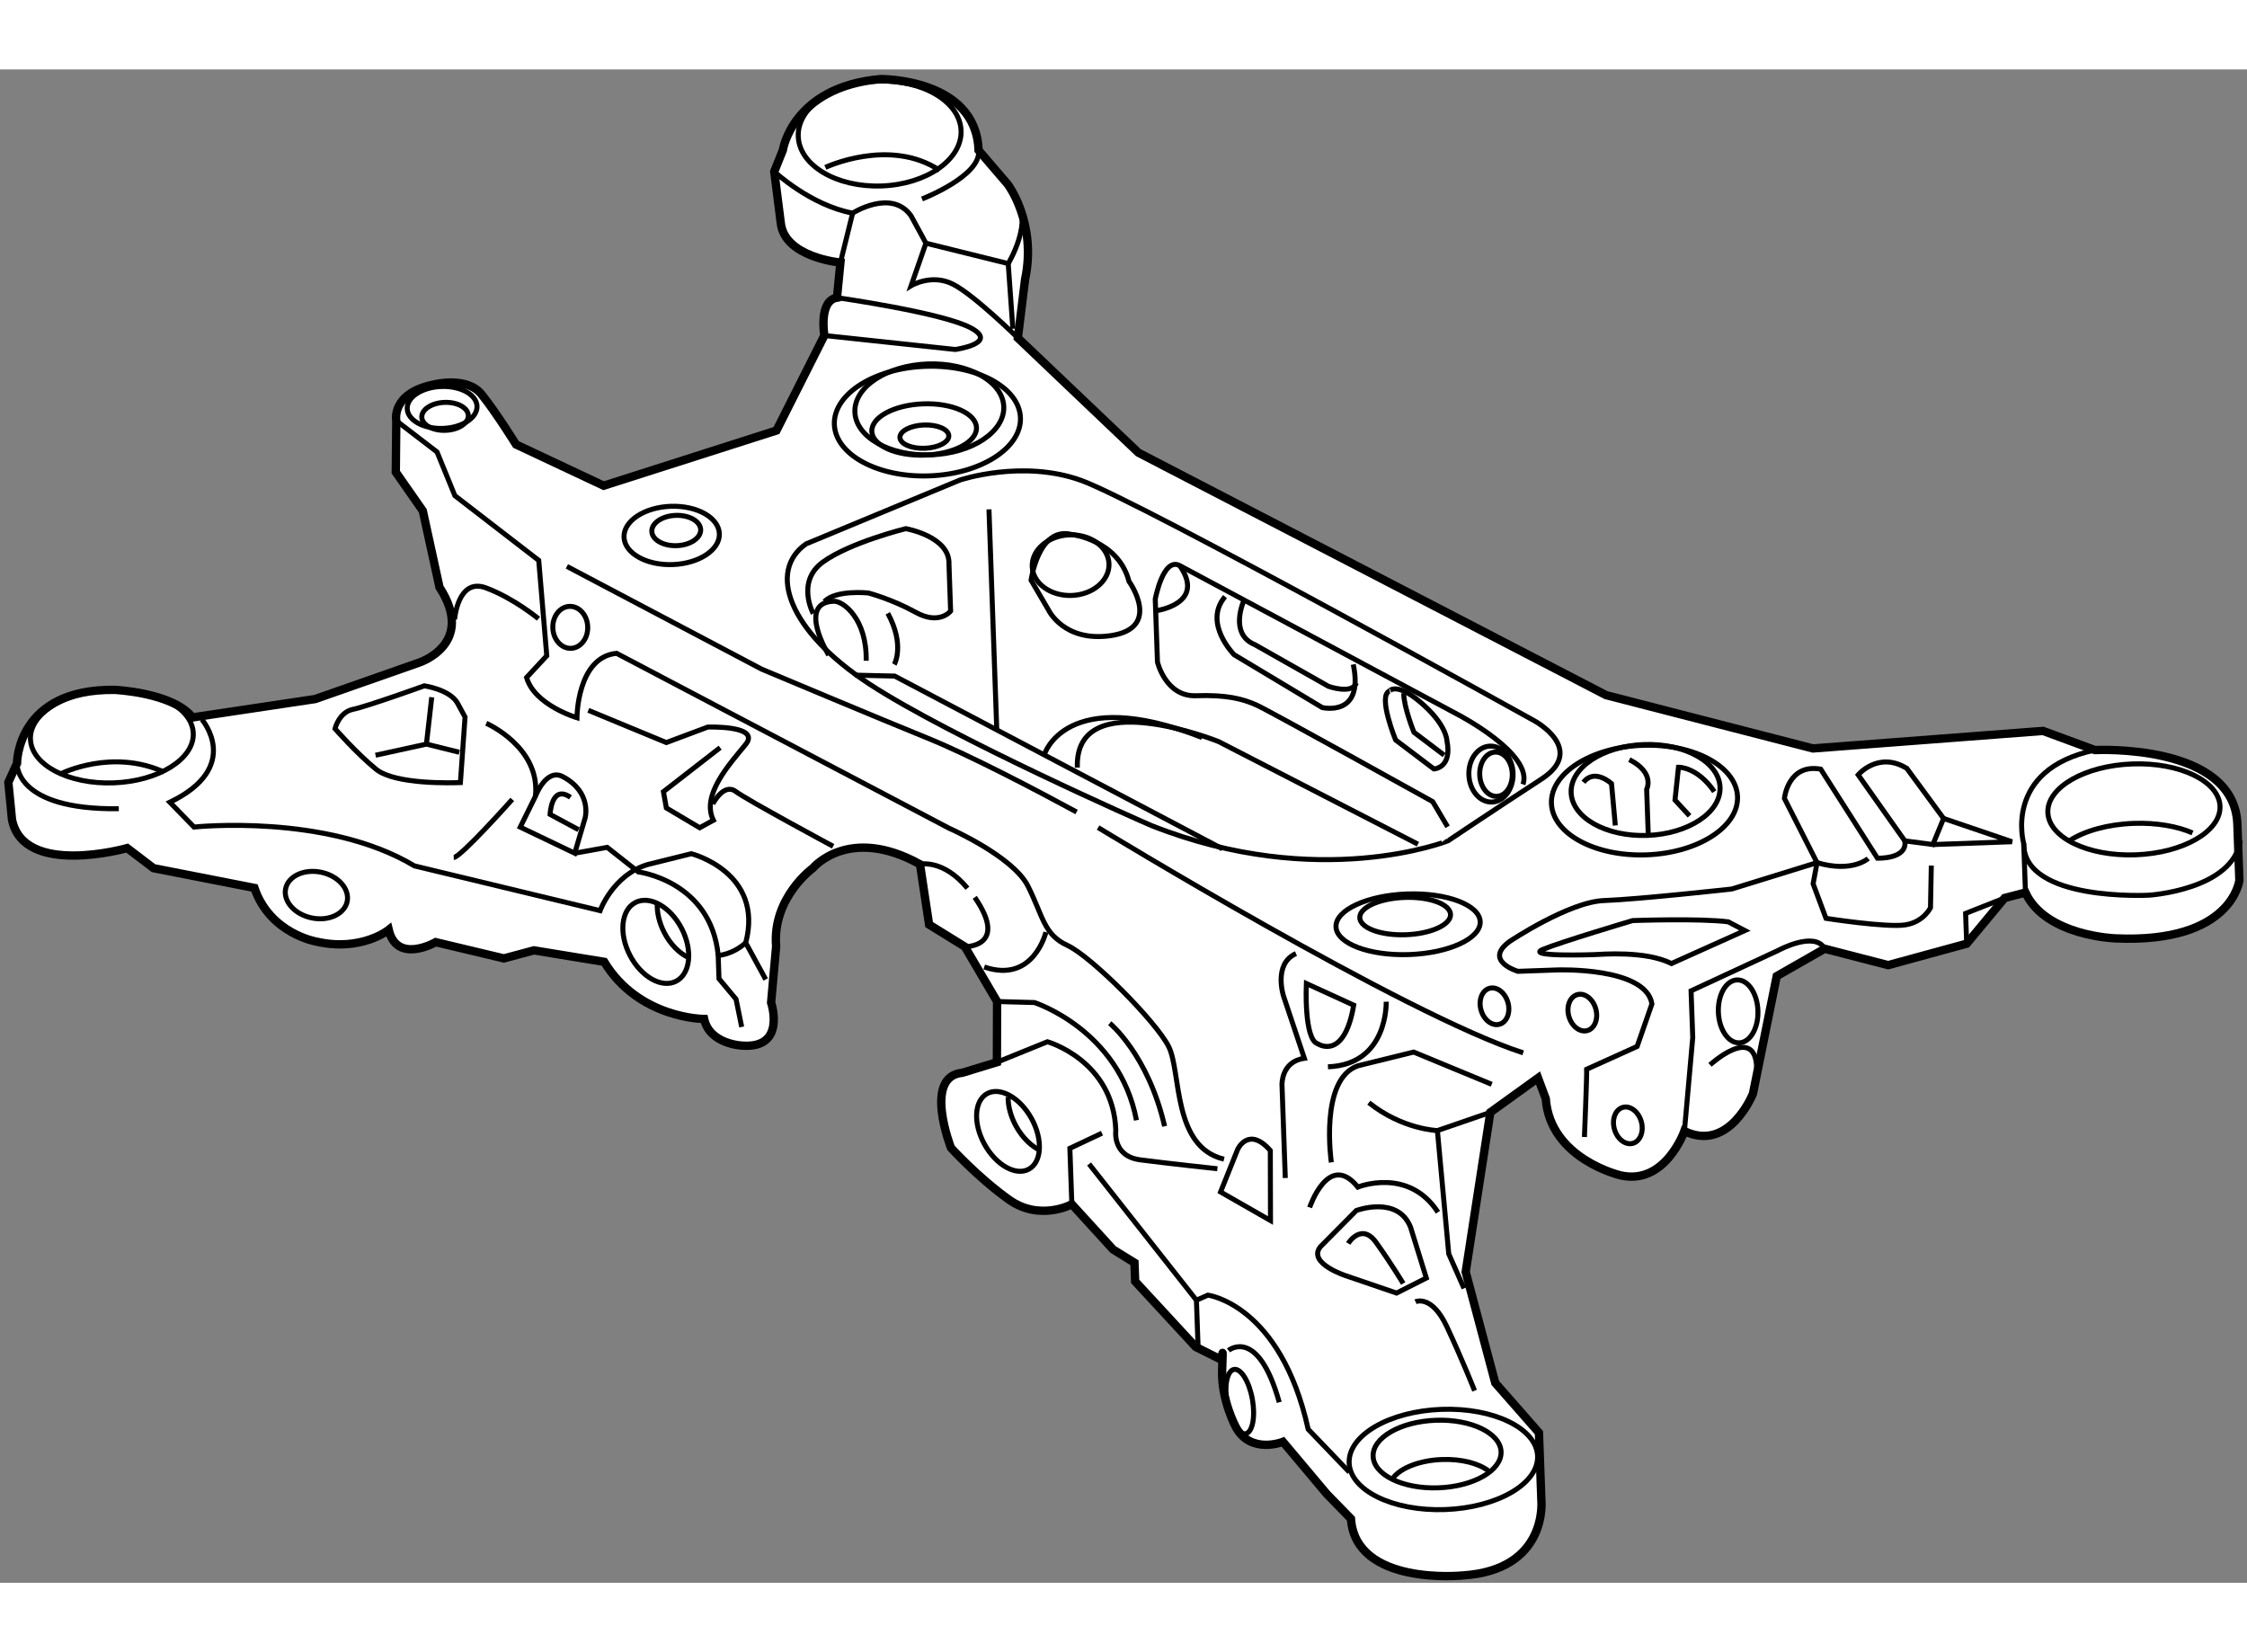 <?xml version="1.0" encoding="utf-8"?>
<!-- Generator: Adobe Illustrator 15.1.0, SVG Export Plug-In . SVG Version: 6.00 Build 0)  -->
<!DOCTYPE svg PUBLIC "-//W3C//DTD SVG 1.1//EN" "http://www.w3.org/Graphics/SVG/1.1/DTD/svg11.dtd">
<svg version="1.1" xmlns="http://www.w3.org/2000/svg" xmlns:xlink="http://www.w3.org/1999/xlink" x="0px" y="0px" width="244.8px"
	 height="180px" viewBox="3.541 4.708 134.609 90.659" enable-background="new 0 0 244.8 180" xml:space="preserve">
	
<rect x="3.541" y="4.708" width="134.609" height="90.659" fill="#808080" stroke="none"/>
	
<g><path fill="#FFFFFF" stroke="#000000" stroke-width="0.5" d="M58.654,52.322l0.547,3.615l2.14,1.323l1.931,3.286l-0.01,3.636
			l-2.071,0.633c-2.365,0.224-0.679,4.498-0.679,4.498s1.598,1.762,3.46,3.094c1.861,1.332,3.778,0.285,3.778,0.285l2.47,2.708
			l1.283,0.793l0.041,1.118l3.627,3.926l1.565,0.783c0,0,0.093-1.262,0.02,0.559c-0.075,1.82,0.82,3.465,0.82,3.465
			c0.895,1.647,2.823,0.879,2.823,0.879l2.623,3.122l1.449,1.486c0.282,4.045,6.68,3.398,6.68,3.398
			c5.153-0.324,4.727-4.503,4.727-4.503l-0.145-4.049l-2.617-2.983l-1.772-6.648l1.476-9.561l2.858-2.059l0.463,1.242
			c0.268,3.625,4.489,4.594,4.489,4.594c2.674,0.604,3.814-2.652,3.814-2.652c2.7,1.303,4.109-2.243,4.109-2.243l1.425-7.043
			l2.873-1.64l3.805,0.983l4.7-1.285l2.276-2.739l1.245-0.323c1.209,2.613,5.4,2.744,5.4,2.744c6.991,0.311,7.416-3.479,7.416-3.479
			l-0.119-3.352c-0.175-4.887-8.533-4.45-8.533-4.45l-3.111-1.147l-13.782,1.05L99.751,42.19L71.738,27.667l-7.222-6.873
			l0.434-3.512c0.717-3.381-1.04-5.695-1.04-5.695l-1.747-2.036c-0.154-4.329-5.875-4.265-5.875-4.265
			C51,5.754,50.437,9.549,50.437,9.549l-0.513,1.277l0.388,3.062c0.213,2.089,3.575,2.389,3.575,2.389l-0.206,2.104
			c-1.11,0.18-0.756,2.265-0.756,2.265l-2.87,5.694l-10.351,3.305l-5.252-2.47c0,0-1.186-1.915-2.062-3.002
			c-0.876-1.088-2.813-0.6-2.813-0.6c-2.634,0.514-2.296,2.18-2.296,2.18l-0.03,3.077l1.618,2.32l1,4.579
			c2.214,3.417-1.236,4.519-1.236,4.519l-6.204,2.177l-7.359,1.102c-1.169-1.497-4.665-1.651-4.665-1.651
			C4.54,41.804,4.56,46.277,4.56,46.277l-0.519,1.137l0.219,2.229c0.681,3.471,6.9,1.712,6.9,1.712l1.578,1.202l6.045,1.184
			c0.935,2.763,3.743,3.222,3.743,3.222c2.673,0.604,4.302-0.712,4.302-0.712c0.493,2.08,2.817,0.739,2.817,0.739l4.083,0.973
			l1.799-0.483l4.211,0.689c2.075,3.422,5.985,3.422,5.985,3.422c0.333,1.527,2.29,1.597,2.29,1.597
			c2.657,0.185,1.722-2.579,1.722-2.579l0.301-3.366c-0.245-2.927,2.205-4.693,2.205-4.693S54.382,49.958,58.654,52.322z"></path><ellipse transform="matrix(0.999 -0.036 0.036 0.999 -1.582 0.392)" fill="none" stroke="#000000" stroke-width="0.3" cx="10.226" cy="44.677" rx="4.882" ry="2.794"></ellipse><path fill="none" stroke="#000000" stroke-width="0.3" d="M4.56,46.277c0,0-0.18,2.803,6.098,2.719"></path><path fill="none" stroke="#000000" stroke-width="0.3" d="M15.633,43.646c0,0,2.474,2.848-1.917,4.962l1.449,1.486
			c0,0,7.926-0.841,13.203,2.327l11.124,2.68c0,0,0.762-2.124,2.833-2.757l2.629-0.653c0,0,4.367,1.103,3.261,5.337l1.196,2.195"></path><path fill="none" stroke="#000000" stroke-width="0.3" d="M31.122,47.43c-0.417,0.015-3.903,0.139-5.054-0.8
			c-1.15-0.937-2.459-2.429-2.459-2.429s0.244-0.988,1.075-1.158c0.831-0.168,4.277-1.409,4.277-1.409s1.544,0.224,1.992,1.047
			c0.447,0.823,0.447,0.823,0.447,0.823L31.122,47.43z"></path><polyline fill="none" stroke="#000000" stroke-width="0.3" points="26.038,45.792 29.086,45.125 31.057,45.614 		"></polyline><line fill="none" stroke="#000000" stroke-width="0.3" x1="29.405" y1="42.317" x2="29.086" y2="45.125"></line><ellipse transform="matrix(0.888 -0.46 0.46 0.888 -21.404 26.113)" fill="none" stroke="#000000" stroke-width="0.3" cx="42.835" cy="56.94" rx="1.745" ry="2.654"></ellipse><path fill="none" stroke="#000000" stroke-width="0.3" d="M44.788,57.917c-0.551-0.263-1.088-0.793-1.455-1.505
			c-0.302-0.585-0.439-1.194-0.419-1.726"></path><path fill="none" stroke="#000000" stroke-width="0.3" d="M37.251,47.072c1.767,0.93,1.344,2.469,1.344,2.469l-0.624,2.12
			l-3.265-1.562l0.911-1.85C35.617,48.248,36.255,46.548,37.251,47.072z"></path><path fill="none" stroke="#000000" stroke-width="0.3" d="M38.201,50.253l-1.707-0.917c0,0,0.074-1.821,1.22-1.022"></path><path fill="none" stroke="#000000" stroke-width="0.3" d="M30.722,51.918c0.419-0.015,3.506-3.48,3.506-3.48"></path><path fill="none" stroke="#000000" stroke-width="0.3" d="M32.671,43.878c0,0,3.26,1.422,2.946,4.37"></path><path fill="none" stroke="#000000" stroke-width="0.3" d="M27.282,25.754l2.439,1.87l1.07,2.619l5.023,3.876l0.481,5.715
			l-1.209,1.302c0.477,1.661,3.017,2.409,3.017,2.409s0.01-3.635,2.375-3.858l19.914,10.476c0,0,3.829,1.682,4.729,3.468
			c0.9,1.785,0.94,2.902,2.358,3.55c1.419,0.649,5.327,4.566,6.079,6.077c0.751,1.51,0.212,6.004,3.309,6.733"></path><path fill="none" stroke="#000000" stroke-width="0.3" d="M37.501,34.479l11.666,6.156c0,0,7.367,3.094,9.917,4.122
			c2.548,1.028,6.531,3.123,8.951,4.435"></path><path fill="none" stroke="#000000" stroke-width="0.3" d="M69.325,50.125c0,0,18.405,11.23,25.464,13.495"></path><path fill="none" stroke="#000000" stroke-width="0.3" d="M72.53,50.01c-0.39-0.154-12.051-5.304-16.911-8.486
			c-4.858-3.183-6.104-6.774-3.786-8.394l9.215-3.824c0,0,3.724-1.251,7.259,0.021c3.535,1.272,27.173,14.414,27.173,14.414
			s3.13,1.706,0.402,3.481c-2.729,1.775-5.592,3.695-5.592,3.695S82.583,53.987,72.53,50.01z"></path><ellipse transform="matrix(0.999 -0.036 0.036 0.999 -0.881 2.119)" fill="none" stroke="#000000" stroke-width="0.3" cx="59.109" cy="25.81" rx="5.58" ry="3.284"></ellipse><ellipse transform="matrix(0.999 -0.036 0.036 0.999 -0.856 2.125)" fill="none" stroke="#000000" stroke-width="0.3" cx="59.225" cy="25.106" rx="4.464" ry="2.725"></ellipse><ellipse transform="matrix(0.999 -0.036 0.036 0.999 -1.662 3.662)" fill="none" stroke="#000000" stroke-width="0.3" cx="102.072" cy="48.54" rx="5.58" ry="3.284"></ellipse><ellipse transform="matrix(0.999 -0.035 0.035 0.999 -1.636 3.662)" fill="none" stroke="#000000" stroke-width="0.3" cx="102.186" cy="47.836" rx="4.465" ry="2.725"></ellipse><ellipse transform="matrix(0.999 -0.036 0.036 0.999 -0.902 2.12)" fill="none" stroke="#000000" stroke-width="0.3" cx="58.917" cy="26.305" rx="3.139" ry="1.537"></ellipse><ellipse transform="matrix(0.999 -0.036 0.036 0.999 -0.92 2.129)" fill="none" stroke="#000000" stroke-width="0.3" cx="58.933" cy="26.725" rx="1.465" ry="0.698"></ellipse><ellipse transform="matrix(0.999 -0.036 0.036 0.999 -1.14 1.587)" fill="none" stroke="#000000" stroke-width="0.3" cx="43.788" cy="32.647" rx="2.859" ry="1.747"></ellipse><ellipse transform="matrix(0.999 -0.036 0.036 0.999 -1.126 1.592)" fill="none" stroke="#000000" stroke-width="0.3" cx="44.057" cy="32.357" rx="1.465" ry="0.908"></ellipse><ellipse transform="matrix(0.999 -0.035 0.035 0.999 -0.863 1.078)" fill="none" stroke="#000000" stroke-width="0.3" cx="30.046" cy="24.956" rx="2.093" ry="1.257"></ellipse><ellipse transform="matrix(0.999 -0.036 0.036 0.999 -0.891 1.094)" fill="none" stroke="#000000" stroke-width="0.3" cx="30.205" cy="25.51" rx="1.395" ry="0.838"></ellipse><ellipse transform="matrix(0.999 -0.035 0.035 0.999 -0.267 2.003)" fill="none" stroke="#000000" stroke-width="0.3" cx="56.263" cy="8.523" rx="4.882" ry="3.144"></ellipse><path fill="none" stroke="#000000" stroke-width="0.3" d="M49.924,10.827c0,0,2.166,2.02,4.695,2.489c0,0,2.32-1.48,3.495,0.154
			l0.896,1.647l4.929,1.222c0,0,1.583-2.573,0.413-4.07"></path><path fill="none" stroke="#000000" stroke-width="0.3" d="M58.776,12.468c0,0,3.579-1.386,3.387-2.917"></path><path fill="none" stroke="#000000" stroke-width="0.3" d="M52.986,10.577c0,0,3.844-1.815,6.846,0.176"></path><path fill="none" stroke="#000000" stroke-width="0.3" d="M53.185,39.792c0,0-1.93-3.147,0.304-3.226
			c0.558-0.02,1.991,1.048,1.942,3.566"></path><line fill="none" stroke="#000000" stroke-width="0.3" x1="62.786" y1="31.062" x2="63.256" y2="44.328"></line><polyline fill="none" stroke="#000000" stroke-width="0.3" points="54.764,40.995 57.138,41.05 76.768,51.398 		"></polyline><path fill="none" stroke="#000000" stroke-width="0.3" d="M88.483,51.121L76.54,44.973c0,0-8.638-3.467-8.459,1.561"></path><path fill="none" stroke="#000000" stroke-width="0.3" d="M66.098,45.765c0,0,1.246-4.239,9.456-1.036"></path><path fill="none" stroke="#000000" stroke-width="0.3" d="M70.033,38.634c3.185-0.434,1.142-3.257,1.142-3.257
			c-0.647-2.493-3.449-2.813-3.449-2.813c-1.973-0.49-2.417,2.742-2.417,2.742l1.042,1.781
			C66.35,37.087,67.255,39.012,70.033,38.634z"></path><ellipse transform="matrix(0.999 -0.035 0.035 0.999 -1.179 2.428)" fill="none" stroke="#000000" stroke-width="0.3" cx="67.72" cy="34.382" rx="2.302" ry="1.817"></ellipse><path fill="none" stroke="#000000" stroke-width="0.3" d="M52.925,20.647l7.846,0.838c0,0,2.641-0.373,0.931-1.291
			c-1.707-0.919-8.02-1.813-8.02-1.813"></path><path fill="none" stroke="#000000" stroke-width="0.3" d="M59.01,15.117l-0.888,2.548c0,0,1.23-0.744,2.51-0.089
			c1.28,0.653,3.884,3.218,3.884,3.218"></path><line fill="none" stroke="#000000" stroke-width="0.3" x1="53.887" y1="16.278" x2="54.619" y2="13.316"></line><line fill="none" stroke="#000000" stroke-width="0.3" x1="64.217" y1="20.245" x2="63.939" y2="16.339"></line><path fill="none" stroke="#000000" stroke-width="0.3" d="M76.929,36.291c-1.34,1.585,0.542,3.477,0.542,3.477l5.278,3.167
			c0,0,2.533,0.609,1.861-2.583"></path><path fill="none" stroke="#000000" stroke-width="0.3" d="M78.055,36.531c0,0-0.908,1.99,0.652,2.633l4.415,2.499
			c0,0,1.415,0.509,1.667-0.199"></path><path fill="none" stroke="#000000" stroke-width="0.3" d="M94.778,47.541c0.633-1.839-3.917-4.194-3.917-4.194L74.212,34.43
			c-0.995-0.524-1.464,2.01-1.464,2.01l0.133,3.771c0,0,0.491,2.08,2.306,2.016c1.812-0.064,2.796,0.18,3.649,0.569
			c0.85,0.389,10.534,5.777,10.534,5.777l0.891,1.506"></path><path fill="none" stroke="#000000" stroke-width="0.3" d="M88.6,42.587c1.603,1.346,1.618,2.32,1.618,2.32
			c0.338,1.666-0.778,1.706-0.778,1.706l-2.294-1.736c0,0-1.07-2.619-0.382-2.923C86.763,41.954,87.162,41.38,88.6,42.587z"></path><path fill="none" stroke="#000000" stroke-width="0.3" d="M90.054,45.786l-1.809-1.369c0,0-0.602-1.473-0.614-2.338"></path><ellipse transform="matrix(0.999 -0.036 0.036 0.999 -1.612 3.332)" fill="none" stroke="#000000" stroke-width="0.3" cx="92.873" cy="46.979" rx="1.325" ry="1.677"></ellipse><ellipse transform="matrix(0.999 -0.035 0.035 0.999 -1.607 3.342)" fill="none" stroke="#000000" stroke-width="0.3" cx="93.219" cy="46.897" rx="0.976" ry="1.327"></ellipse><path fill="none" stroke="#000000" stroke-width="0.3" d="M72.772,37.138c0,0,3.058-0.389,1.44-2.708"></path><path fill="none" stroke="#000000" stroke-width="0.3" d="M52.259,37.309c0,0-1.045-1.92,0.588-3.097
			c1.633-1.176,4.955-1.994,4.955-1.994s2.669,0.464,2.588,2.145l0.099,2.793c0,0-0.667,0.862-2.09,0.075
			c-1.424-0.788-2.833-1.158-2.833-1.158s-1.962-0.209-2.635,0.514"></path><path fill="none" stroke="#000000" stroke-width="0.3" d="M57.114,40.352c0,0,0.657-1.142-0.388-3.062"></path><ellipse transform="matrix(0.979 0.204 -0.204 0.979 11.521 -3.45)" fill="none" stroke="#000000" stroke-width="0.3" cx="22.497" cy="54.168" rx="1.883" ry="1.397"></ellipse><path fill="none" stroke="#000000" stroke-width="0.3" d="M63.262,64.183l3.028-1.227c0,0,3.946,1.118,4.095,5.308
			c0,0-0.224,1.545,1.46,1.766c1.683,0.22,4.625,0.534,4.625,0.534"></path><ellipse transform="matrix(0.875 -0.485 0.485 0.875 -25.102 39.566)" fill="none" stroke="#000000" stroke-width="0.3" cx="63.897" cy="68.285" rx="1.605" ry="2.584"></ellipse><path fill="none" stroke="#000000" stroke-width="0.3" d="M65.863,69.468c-0.534-0.246-1.069-0.759-1.453-1.452
			c-0.329-0.596-0.486-1.217-0.475-1.751"></path><path fill="none" stroke="#000000" stroke-width="0.3" d="M38.784,43.101l4.676,1.932l2.479-0.928c0,0,3.207-0.113,2.271,1.039
			c-0.937,1.152-2.685,3.032-1.932,4.543l-0.822,0.449l-1.997-1.188l-0.174-0.973l3.397-2.638"></path><path fill="none" stroke="#000000" stroke-width="0.3" d="M117.65,50.921l-2.793-3.955c0,0,1.205-1.441,2.917-0.384l2.2,2.998
			l-0.643,1.562L117.65,50.921z"></path><path fill="none" stroke="#000000" stroke-width="0.3" d="M104.447,68.31l0.5-5.611l-0.101-2.793l5.22-2.422
			c0,0,2.19-1.196,2.788-0.099"></path><path fill="none" stroke="#000000" stroke-width="0.3" d="M105.982,64.34c0,0,2.704-2.473,2.797,0.18"></path><path fill="none" stroke="#000000" stroke-width="0.3" d="M108.07,56.295l-4.398,1.975c-1.563-0.783-4.207-0.549-4.624-0.534
			c0,0-4.183,0.149-3.083-0.31c1.101-0.458,5.382-1.729,5.382-1.729s4.042-0.144,5.727,0.076L108.07,56.295z"></path><ellipse transform="matrix(0.999 -0.036 0.036 0.999 -1.665 4.711)" fill="none" stroke="#000000" stroke-width="0.3" cx="131.405" cy="49.104" rx="5.162" ry="2.725"></ellipse><path fill="none" stroke="#000000" stroke-width="0.3" d="M127.531,50.901c0.889-0.574,2.269-0.972,3.831-1.027
			c1.366-0.048,2.613,0.173,3.523,0.572"></path><path fill="none" stroke="#000000" stroke-width="0.3" d="M124.879,54.02l-0.104-2.933c0,0-1.275-4.428,4.268-5.604"></path><path fill="none" stroke="#000000" stroke-width="0.3" d="M124.775,51.087c-0.018,3.496,7.508,3.089,7.508,3.089
			s5.013-0.318,5.467-3.271"></path><polyline fill="none" stroke="#000000" stroke-width="0.3" points="121.357,57.082 121.293,55.267 123.634,54.343 		"></polyline><polyline fill="none" stroke="#000000" stroke-width="0.3" points="119.332,51.142 124.072,50.973 119.975,49.58 		"></polyline><ellipse transform="matrix(-0.999 0.035 -0.035 -0.999 217.312 118.445)" fill="none" stroke="#000000" stroke-width="0.3" cx="107.613" cy="61.136" rx="1.186" ry="1.886"></ellipse><path fill="none" stroke="#000000" stroke-width="0.3" d="M70.02,61.845c0,0,2.299,1.876,3.289,6.175"></path><path fill="none" stroke="#000000" stroke-width="0.3" d="M61.341,57.261c0,0,2.655,0.044,0.594-2.958"></path><path fill="none" stroke="#000000" stroke-width="0.3" d="M58.654,52.322c0,0,1.384-0.328,2.843,1.437"></path><path fill="none" stroke="#000000" stroke-width="0.3" d="M63.272,60.546l2.236,0.061c0,0,5.083,1.636,6.114,7.053"></path><path fill="none" stroke="#000000" stroke-width="0.3" d="M66.197,56.388c0,0-0.728,3.103-3.695,2.089"></path><path fill="none" stroke="#000000" stroke-width="0.3" d="M37.972,51.66l1.942-0.35l1.867,1.472c0,0,4.347,0.544,4.785,5.003"></path><path fill="none" stroke="#000000" stroke-width="0.3" d="M47.973,62.07l-0.339-1.666l-1.021-1.223l-0.048-1.396
			c0,0,0.835-0.03,1.647-0.758"></path><path fill="none" stroke="#000000" stroke-width="0.3" d="M46.242,48.708c0,0,0.653-1.281,1.37-0.747
			c0.717,0.534,5.839,3.287,5.839,3.287"></path><ellipse transform="matrix(-0.999 0.036 -0.036 -0.999 76.739 74.843)" fill="none" stroke="#000000" stroke-width="0.3" cx="37.701" cy="38.107" rx="1.046" ry="1.258"></ellipse><path fill="none" stroke="#000000" stroke-width="0.3" d="M30.774,37.655c0,0,0.19-2.524,1.888-1.886
			c1.697,0.639,3.136,1.846,3.136,1.846"></path><path fill="none" stroke="#000000" stroke-width="0.3" d="M7.234,46.881c0,0,3.017-1.506,6.138-0.079"></path><polyline fill="none" stroke="#000000" stroke-width="0.3" points="67.751,72.692 67.633,69.34 69.555,68.433 		"></polyline><path fill="none" stroke="#000000" stroke-width="0.3" d="M68.783,70.278l6.431,8.161l0.687-0.304c0,0,4.347,0.544,6.009,8.036
			l2.465,2.568"></path><ellipse transform="matrix(0.985 -0.176 0.176 0.985 -13.629 14.961)" fill="none" stroke="#000000" stroke-width="0.3" cx="77.733" cy="84.5" rx="0.768" ry="1.956"></ellipse><path fill="none" stroke="#000000" stroke-width="0.3" d="M77.136,81.446c0,0,1.762-1.46,3.041,3.109"></path><line fill="none" stroke="#000000" stroke-width="0.3" x1="75.214" y1="78.439" x2="75.313" y2="81.231"></line><path fill="none" stroke="#000000" stroke-width="0.3" d="M76.66,71.955l1.025-2.553c0,0,0.647-1.421,1.956,0.07l0.01,4.194
			L76.66,71.955z"></path><path fill="none" stroke="#000000" stroke-width="0.3" d="M82.639,75.238l2.156-2.173c0,0,2.48-0.927,3.247,1.002l0.944,3.043
			l-1.783,0.901l-2.966-1.013C84.237,76.999,81.837,76.245,82.639,75.238z"></path><path fill="none" stroke="#000000" stroke-width="0.3" d="M84.306,75.039c0,0,0.792-1.286,1.673-0.059
			c0.881,1.226,1.623,2.458,1.623,2.458"></path><polyline fill="none" stroke="#000000" stroke-width="0.3" points="91.243,77.729 90.33,75.664 89.65,68.277 92.822,67.186 		"></polyline><path fill="none" stroke="#000000" stroke-width="0.3" d="M83.296,70.182c0,0-0.736-5.008,1.609-5.79l3.323-0.818l4.675,1.931"></path><path fill="none" stroke="#000000" stroke-width="0.3" d="M80.538,71.119l-0.198-5.586c0,0-0.051-1.396,1.339-1.585l-1.248-3.731
			c0,0-0.628-1.935,0.748-2.543"></path><path fill="none" stroke="#000000" stroke-width="0.3" d="M84.637,60.765c-0.577,3.376-2.151,2.314-2.151,2.314
			c-0.847-0.249-0.687-3.611-0.687-3.611L84.637,60.765z"></path><path fill="none" stroke="#000000" stroke-width="0.3" d="M86.583,60.557c0,0,0.135,3.77-3.49,3.899"></path><ellipse transform="matrix(0.999 -0.036 0.036 0.999 -3.075 3.257)" fill="none" stroke="#000000" stroke-width="0.3" cx="90.003" cy="88.05" rx="5.65" ry="3.005"></ellipse><ellipse transform="matrix(0.999 -0.035 0.035 0.999 -3.055 3.241)" fill="none" stroke="#000000" stroke-width="0.3" cx="89.709" cy="87.641" rx="3.837" ry="2.026"></ellipse><path fill="none" stroke="#000000" stroke-width="0.3" d="M87.01,89.068c0.466-0.594,1.592-1.039,2.921-1.086
			c1.155-0.041,2.179,0.229,2.76,0.667"></path><path fill="none" stroke="#000000" stroke-width="0.3" d="M88.339,78.531c0,0,0.961-0.454,1.867,1.472
			c0.905,1.925,1.671,3.855,1.671,3.855"></path><path fill="none" stroke="#000000" stroke-width="0.3" d="M81.996,72.884c0,0,1.136-3.396,2.888-1.222c0,0,3.028-1.226,4.8,1.507"></path><path fill="none" stroke="#000000" stroke-width="0.3" d="M89.65,68.277c0,0-2.097-0.065-4.107-1.672"></path><path fill="none" stroke="#000000" stroke-width="0.3" d="M98.458,68.662c0,0,0.15-3.641,0.134-4.059l3.023-1.366l0.886-2.548
			c-0.358-2.224-5.656-2.036-5.656-2.036l-2.369,0.084c0,0-2.116-0.624-0.482-1.801c0,0,3.544-2.363,5.636-2.438
			c2.091-0.075,7.652-0.692,7.652-0.692l5.109-1.58l-1.952-3.846c0,0,0.206-2.104,2.173-1.755l3.399,5.333
			c0,0,1.816,0.075,1.639-1.038"></path><path fill="none" stroke="#000000" stroke-width="0.3" d="M115.454,51.978c0,0-0.946,0.873-3.062,0.249l-0.234,1.267l0.771,2.069
			c0,0,3.65,0.569,4.761,0.39c1.11-0.18,1.499-1.032,1.499-1.032l0.049-2.519"></path><ellipse transform="matrix(0.999 -0.035 0.035 0.999 -1.929 3.159)" fill="none" stroke="#000000" stroke-width="0.3" cx="87.955" cy="55.893" rx="4.324" ry="1.817"></ellipse><ellipse transform="matrix(0.999 -0.036 0.036 0.999 -1.921 3.16)" fill="none" stroke="#000000" stroke-width="0.3" cx="87.73" cy="55.482" rx="2.721" ry="1.118"></ellipse><path fill="none" stroke="#000000" stroke-width="0.3" d="M100.308,50l-0.228-2.508c0,0-1.01-0.943-1.678-0.08"></path><path fill="none" stroke="#000000" stroke-width="0.3" d="M104.755,49.423l-0.871-0.947l0.208-1.965c0,0,1.116-0.04,2.146,1.461"></path><path fill="none" stroke="#000000" stroke-width="0.3" d="M102.282,50.56l-0.096-2.723c0,0,0.522-0.998-1.04-1.781"></path><ellipse transform="matrix(0.963 -0.269 0.269 0.963 -12.842 28.671)" fill="none" stroke="#000000" stroke-width="0.3" cx="98.334" cy="61.257" rx="0.837" ry="1.118"></ellipse><ellipse transform="matrix(0.963 -0.269 0.269 0.963 -14.561 29.73)" fill="none" stroke="#000000" stroke-width="0.3" cx="101.084" cy="67.94" rx="0.837" ry="1.118"></ellipse><ellipse transform="matrix(0.963 -0.269 0.269 0.963 -12.933 27.221)" fill="none" stroke="#000000" stroke-width="0.3" cx="93.064" cy="60.898" rx="0.837" ry="1.118"></ellipse></g>


</svg>